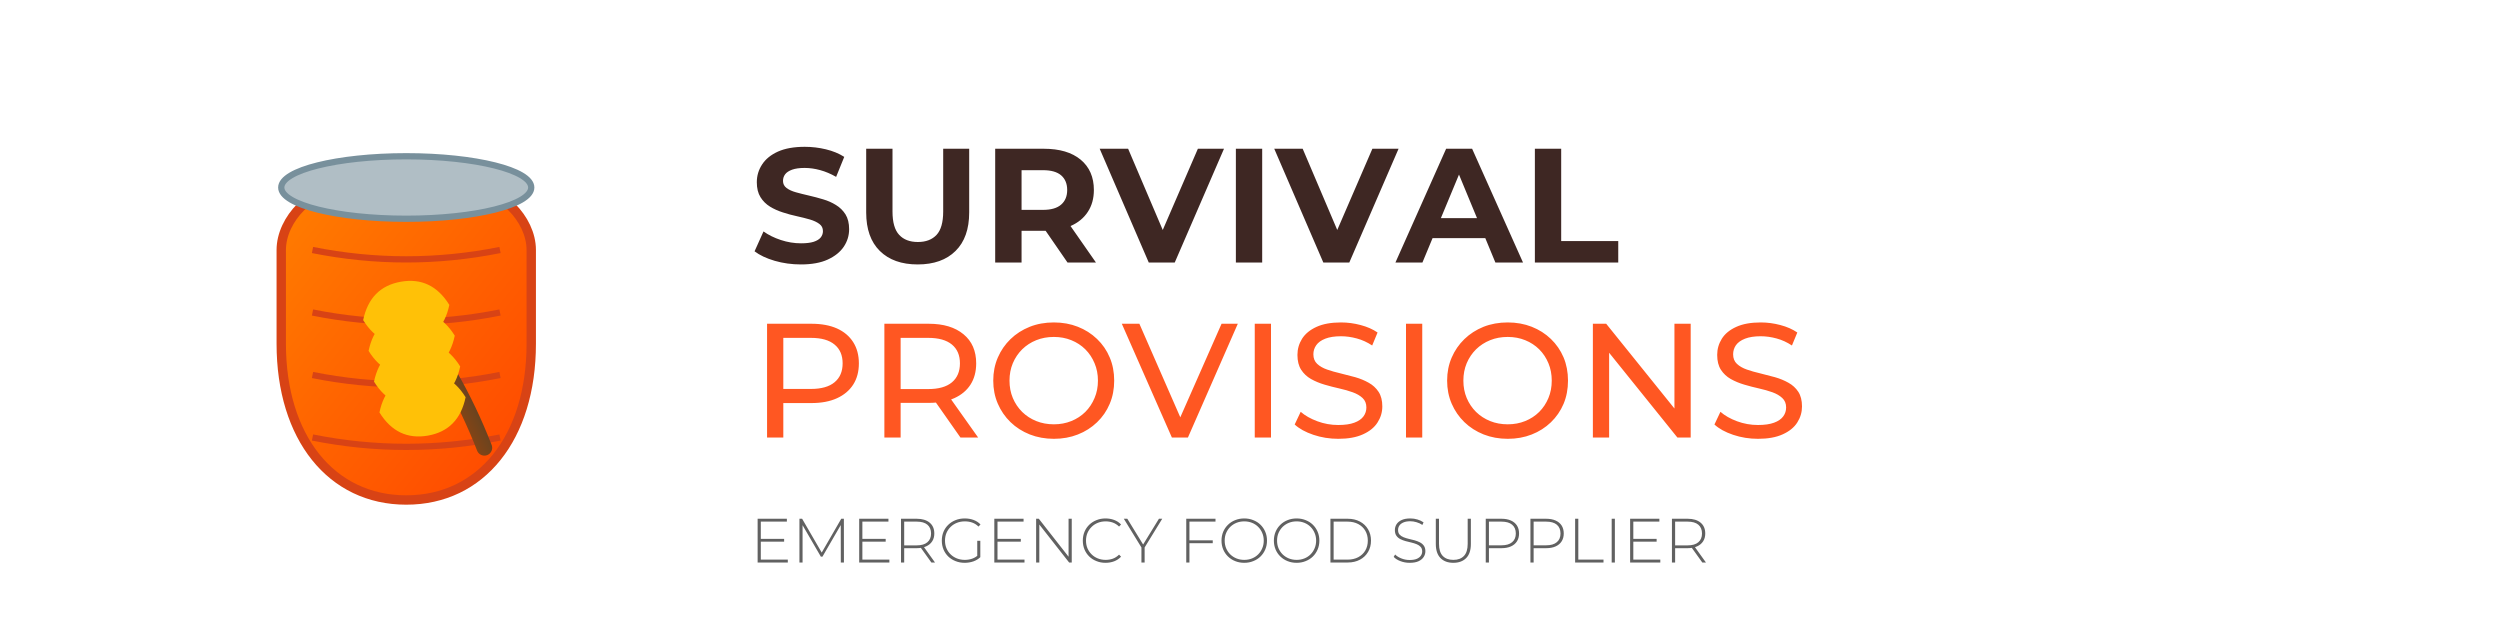 <svg xmlns="http://www.w3.org/2000/svg" width="400" height="100" viewBox="0 0 400 100">
  <defs>
    <linearGradient id="gradientOrange" x1="0%" y1="0%" x2="100%" y2="100%">
      <stop offset="0%" style="stop-color:#FF7E00;stop-opacity:1"/>
      <stop offset="100%" style="stop-color:#FF4500;stop-opacity:1"/>
    </linearGradient>
    <linearGradient id="gradientBrown" x1="0%" y1="0%" x2="100%" y2="100%">
      <stop offset="0%" style="stop-color:#8B4513;stop-opacity:1"/>
      <stop offset="100%" style="stop-color:#654321;stop-opacity:1"/>
    </linearGradient>
    <filter id="shadow" x="-20%" y="-20%" width="140%" height="140%">
      <feDropShadow dx="1" dy="1" stdDeviation="1" flood-color="#0006"/>
    </filter>
  </defs>
  
  <!-- Can Icon with Leaf -->
  <g transform="translate(25, 20)" filter="url(#shadow)">
    <!-- Can Body -->
    <path d="M40,60 C52,60 60,50 60,35 L60,20 C60,15 55,10 50,10 L30,10 C25,10 20,15 20,20 L20,35 C20,50 28,60 40,60 Z" fill="url(#gradientOrange)" stroke="#D84315" stroke-width="1.5"/>
    <!-- Can Lid -->
    <ellipse cx="40" cy="10" rx="20" ry="5" fill="#B0BEC5" stroke="#78909C" stroke-width="1"/>
    <!-- Ridges on Can -->
    <path d="M25,20 C35,22 45,22 55,20" fill="none" stroke="#D84315" stroke-width="1"/>
    <path d="M25,30 C35,32 45,32 55,30" fill="none" stroke="#D84315" stroke-width="1"/>
    <path d="M25,40 C35,42 45,42 55,40" fill="none" stroke="#D84315" stroke-width="1"/>
    <path d="M25,50 C35,52 45,52 55,50" fill="none" stroke="#D84315" stroke-width="1"/>
    
    <!-- Wheat Stalk -->
    <g transform="translate(40, 30) rotate(-30)">
      <path d="M0,25 Q2,12 0,0" fill="none" stroke="url(#gradientBrown)" stroke-width="2.5" stroke-linecap="round"/>
      <!-- Wheat Grains -->
      <g transform="rotate(20)">
        <path d="M0,5 Q5,5 7,0 Q5,-5 0,-5 Q-5,-5 -7,0 Q-5,5 0,5 Z" fill="#FFC107"/>
        <path d="M0,10 Q5,10 7,5 Q5,0 0,0 Q-5,0 -7,5 Q-5,10 0,10 Z" fill="#FFC107"/>
        <path d="M0,15 Q5,15 7,10 Q5,5 0,5 Q-5,5 -7,10 Q-5,15 0,15 Z" fill="#FFC107"/>
        <path d="M0,20 Q5,20 7,15 Q5,10 0,10 Q-5,10 -7,15 Q-5,20 0,20 Z" fill="#FFC107"/>
      </g>
    </g>
  </g>
  
  <!-- Company Name -->
  <path d="M128.14 42.31L128.14 42.31Q125.95 42.31 123.95 41.73Q121.95 41.14 120.73 40.21L120.73 40.21L122.16 37.03Q123.33 37.87 124.93 38.40Q126.53 38.93 128.16 38.93L128.16 38.93Q129.41 38.93 130.18 38.69Q130.95 38.44 131.31 38.00Q131.67 37.55 131.67 36.98L131.67 36.98Q131.67 36.25 131.10 35.83Q130.53 35.40 129.59 35.12Q128.66 34.85 127.53 34.60Q126.40 34.36 125.27 33.99Q124.13 33.63 123.20 33.06Q122.26 32.48 121.68 31.55Q121.09 30.61 121.09 29.16L121.09 29.16Q121.09 27.60 121.94 26.31Q122.78 25.02 124.48 24.25Q126.19 23.49 128.76 23.49L128.76 23.49Q130.48 23.49 132.14 23.89Q133.81 24.29 135.08 25.10L135.08 25.10L133.78 28.30Q132.51 27.57 131.23 27.22Q129.96 26.87 128.74 26.87L128.74 26.87Q127.51 26.87 126.73 27.15Q125.95 27.44 125.62 27.89Q125.28 28.35 125.28 28.95L125.28 28.95Q125.28 29.65 125.85 30.08Q126.42 30.51 127.36 30.77Q128.29 31.03 129.43 31.29Q130.56 31.55 131.69 31.89Q132.82 32.22 133.75 32.80Q134.69 33.37 135.28 34.30Q135.86 35.24 135.86 36.67L135.86 36.67Q135.86 38.20 135.00 39.48Q134.14 40.75 132.44 41.53Q130.74 42.31 128.14 42.31ZM146.83 42.31L146.83 42.31Q142.96 42.31 140.77 40.15Q138.59 38.00 138.59 33.99L138.59 33.99L138.59 23.80L142.80 23.80L142.80 33.84Q142.80 36.44 143.87 37.58Q144.93 38.72 146.86 38.72L146.86 38.72Q148.78 38.72 149.85 37.58Q150.91 36.44 150.91 33.84L150.91 33.84L150.91 23.80L155.07 23.80L155.07 33.99Q155.07 38.00 152.89 40.15Q150.71 42.31 146.83 42.31ZM163.45 42L159.23 42L159.23 23.80L167.01 23.80Q170.80 23.80 172.91 25.55Q175.02 27.31 175.02 30.40L175.02 30.40Q175.02 32.43 174.05 33.90Q173.09 35.37 171.32 36.15Q169.56 36.93 167.11 36.93L167.11 36.93L161.57 36.93L163.45 35.08L163.45 42ZM175.35 42L170.80 42L166.25 35.40L170.75 35.40L175.35 42ZM163.45 25.23L163.45 35.55L161.57 33.58L166.88 33.58Q168.83 33.58 169.79 32.73Q170.75 31.89 170.75 30.40L170.75 30.40Q170.75 28.90 169.79 28.06Q168.83 27.23 166.88 27.23L166.88 27.23L161.57 27.23L163.45 25.23ZM187.96 42L183.80 42L175.95 23.80L180.50 23.80L187.37 39.92L184.69 39.92L191.66 23.80L195.84 23.80L187.96 42ZM201.95 42L197.74 42L197.74 23.80L201.95 23.80L201.95 42ZM215.89 42L211.73 42L203.88 23.80L208.43 23.80L215.29 39.92L212.61 39.92L219.58 23.80L223.77 23.80L215.89 42ZM227.59 42L223.27 42L231.38 23.80L235.54 23.80L243.68 42L239.26 42L232.61 25.93L234.27 25.93L227.59 42ZM238.95 38.10L227.33 38.10L228.45 34.90L237.81 34.90L238.95 38.10ZM258.92 42L245.58 42L245.58 23.80L249.79 23.80L249.79 38.57L258.92 38.57L258.92 42Z" fill="#3E2723"/>
  <path d="M125.33 70L122.73 70L122.73 51.80L129.83 51.80Q132.22 51.80 133.91 52.55Q135.60 53.31 136.51 54.74Q137.42 56.17 137.42 58.14L137.42 58.14Q137.42 60.12 136.51 61.54Q135.60 62.95 133.91 63.72Q132.22 64.49 129.83 64.49L129.83 64.49L124.16 64.49L125.33 63.27L125.33 70ZM125.33 52.76L125.33 63.53L124.16 62.23L129.75 62.23Q132.25 62.23 133.53 61.16Q134.82 60.09 134.82 58.14L134.82 58.14Q134.82 56.19 133.53 55.13Q132.25 54.06 129.75 54.06L129.75 54.06L124.16 54.06L125.33 52.76ZM144.10 70L141.50 70L141.50 51.80L148.60 51.80Q152.14 51.80 154.16 53.48Q156.19 55.15 156.19 58.14L156.19 58.14Q156.19 60.12 155.28 61.54Q154.37 62.95 152.68 63.71Q150.99 64.46 148.60 64.46L148.60 64.46L142.93 64.46L144.10 63.27L144.10 70ZM156.50 70L153.67 70L149.04 63.40L151.82 63.40L156.50 70ZM144.10 52.76L144.10 63.53L142.93 62.25L148.52 62.25Q151.02 62.25 152.31 61.17Q153.59 60.09 153.59 58.14L153.59 58.14Q153.59 56.19 152.31 55.13Q151.02 54.06 148.52 54.06L148.52 54.06L142.93 54.06L144.10 52.76ZM168.62 70.21L168.62 70.21Q166.54 70.21 164.76 69.51Q162.98 68.80 161.68 67.54Q160.38 66.28 159.65 64.59Q158.92 62.90 158.92 60.90L158.92 60.90Q158.92 58.90 159.65 57.21Q160.38 55.52 161.68 54.26Q162.98 53.00 164.75 52.29Q166.51 51.59 168.62 51.59L168.62 51.59Q170.70 51.59 172.45 52.28Q174.21 52.97 175.52 54.23Q176.84 55.49 177.55 57.18Q178.27 58.87 178.27 60.90L178.27 60.90Q178.27 62.93 177.55 64.62Q176.84 66.31 175.52 67.57Q174.21 68.83 172.45 69.52Q170.70 70.21 168.62 70.21ZM168.62 67.89L168.62 67.89Q170.13 67.89 171.41 67.37Q172.70 66.85 173.65 65.91Q174.60 64.96 175.13 63.68Q175.67 62.41 175.67 60.90L175.67 60.90Q175.67 59.39 175.13 58.12Q174.60 56.84 173.65 55.89Q172.70 54.95 171.41 54.43Q170.13 53.91 168.62 53.91L168.62 53.91Q167.09 53.91 165.80 54.43Q164.51 54.95 163.55 55.89Q162.59 56.84 162.05 58.12Q161.52 59.39 161.52 60.90L161.52 60.90Q161.52 62.41 162.05 63.68Q162.59 64.96 163.55 65.91Q164.51 66.85 165.80 67.37Q167.09 67.89 168.62 67.89ZM190.07 70L187.50 70L179.49 51.80L182.30 51.80L189.65 68.60L188.04 68.60L195.45 51.80L198.05 51.80L190.07 70ZM203.36 70L200.76 70L200.76 51.80L203.36 51.80L203.36 70ZM214.12 70.21L214.12 70.21Q212.04 70.21 210.14 69.57Q208.24 68.93 207.15 67.92L207.15 67.92L208.11 65.89Q209.15 66.80 210.77 67.40Q212.38 68.00 214.12 68.00L214.12 68.00Q215.71 68.00 216.69 67.63Q217.68 67.27 218.15 66.63Q218.62 66.00 218.62 65.19L218.62 65.19Q218.62 64.25 218.01 63.68Q217.40 63.11 216.42 62.76Q215.45 62.41 214.28 62.15Q213.11 61.89 211.92 61.54Q210.74 61.19 209.76 60.64Q208.79 60.09 208.19 59.17Q207.59 58.25 207.59 56.79L207.59 56.79Q207.59 55.39 208.33 54.20Q209.08 53.02 210.62 52.31Q212.17 51.59 214.56 51.59L214.56 51.59Q216.15 51.59 217.71 52.01Q219.27 52.42 220.41 53.20L220.41 53.20L219.55 55.28Q218.38 54.50 217.08 54.15Q215.78 53.80 214.56 53.80L214.56 53.80Q213.03 53.80 212.04 54.19Q211.05 54.58 210.60 55.23Q210.14 55.88 210.14 56.69L210.14 56.69Q210.14 57.65 210.75 58.22Q211.36 58.79 212.34 59.13Q213.31 59.47 214.48 59.74Q215.65 60.02 216.84 60.35Q218.02 60.69 218.99 61.24Q219.97 61.78 220.57 62.69Q221.17 63.60 221.17 65.03L221.17 65.03Q221.17 66.41 220.41 67.59Q219.66 68.78 218.08 69.49Q216.51 70.21 214.12 70.21ZM227.56 70L224.96 70L224.96 51.80L227.56 51.80L227.56 70ZM241.24 70.21L241.24 70.21Q239.16 70.21 237.38 69.51Q235.60 68.80 234.30 67.54Q233.00 66.28 232.27 64.59Q231.54 62.90 231.54 60.90L231.54 60.90Q231.54 58.90 232.27 57.21Q233.00 55.52 234.30 54.26Q235.60 53.00 237.36 52.29Q239.13 51.59 241.24 51.59L241.24 51.59Q243.32 51.59 245.07 52.28Q246.83 52.97 248.14 54.23Q249.45 55.49 250.17 57.18Q250.88 58.87 250.88 60.90L250.88 60.90Q250.88 62.93 250.17 64.62Q249.45 66.31 248.14 67.57Q246.83 68.83 245.07 69.52Q243.32 70.21 241.24 70.21ZM241.24 67.89L241.24 67.89Q242.75 67.89 244.03 67.37Q245.32 66.85 246.27 65.91Q247.22 64.96 247.75 63.68Q248.28 62.41 248.28 60.90L248.28 60.90Q248.28 59.39 247.75 58.12Q247.22 56.84 246.27 55.89Q245.32 54.95 244.03 54.43Q242.75 53.91 241.24 53.91L241.24 53.91Q239.70 53.91 238.42 54.43Q237.13 54.95 236.17 55.89Q235.21 56.84 234.67 58.12Q234.14 59.39 234.14 60.90L234.14 60.90Q234.14 62.41 234.67 63.68Q235.21 64.96 236.17 65.91Q237.13 66.85 238.42 67.37Q239.70 67.89 241.24 67.89ZM257.46 70L254.86 70L254.86 51.80L256.99 51.80L269.03 66.75L267.91 66.75L267.91 51.80L270.51 51.80L270.51 70L268.38 70L256.34 55.05L257.46 55.05L257.46 70ZM281.28 70.21L281.28 70.21Q279.20 70.21 277.30 69.57Q275.40 68.93 274.31 67.92L274.31 67.92L275.27 65.89Q276.31 66.80 277.92 67.40Q279.54 68.00 281.28 68.00L281.28 68.00Q282.86 68.00 283.85 67.63Q284.84 67.27 285.31 66.63Q285.78 66.00 285.78 65.19L285.78 65.19Q285.78 64.25 285.16 63.68Q284.55 63.11 283.58 62.76Q282.60 62.41 281.43 62.15Q280.26 61.89 279.08 61.54Q277.90 61.19 276.92 60.64Q275.95 60.09 275.35 59.17Q274.75 58.25 274.75 56.79L274.75 56.79Q274.75 55.39 275.49 54.20Q276.23 53.02 277.78 52.31Q279.33 51.59 281.72 51.59L281.72 51.59Q283.31 51.59 284.87 52.01Q286.43 52.42 287.57 53.20L287.57 53.20L286.71 55.28Q285.54 54.50 284.24 54.15Q282.94 53.80 281.72 53.80L281.72 53.80Q280.19 53.80 279.20 54.19Q278.21 54.58 277.75 55.23Q277.30 55.88 277.30 56.69L277.30 56.69Q277.30 57.65 277.91 58.22Q278.52 58.79 279.50 59.13Q280.47 59.47 281.64 59.74Q282.81 60.02 283.99 60.35Q285.18 60.69 286.15 61.24Q287.13 61.78 287.73 62.69Q288.32 63.60 288.32 65.03L288.32 65.03Q288.32 66.41 287.57 67.59Q286.82 68.78 285.24 69.49Q283.67 70.21 281.28 70.21Z" fill="#FF5722"/>
  
  <!-- Tagline -->
  <path d="M126.05 90L121.22 90L121.22 83L125.90 83L125.90 83.46L121.73 83.46L121.73 89.54L126.05 89.54L126.05 90ZM125.46 86.67L121.67 86.67L121.67 86.22L125.46 86.22L125.46 86.67ZM128.41 90L127.91 90L127.91 83L128.34 83L131.59 88.61L131.36 88.61L134.60 83L135.02 83L135.03 90L134.53 90L134.52 83.77L134.66 83.77L131.59 89.07L131.34 89.07L128.26 83.77L128.41 83.77L128.41 90ZM142.30 90L137.47 90L137.47 83L142.15 83L142.15 83.46L137.98 83.46L137.98 89.54L142.30 89.54L142.30 90ZM141.71 86.67L137.92 86.67L137.92 86.22L141.71 86.22L141.71 86.67ZM144.67 90L144.16 90L144.16 83L146.67 83Q147.99 83 148.74 83.62Q149.49 84.24 149.49 85.36L149.49 85.36Q149.49 86.09 149.15 86.61Q148.81 87.14 148.18 87.42Q147.55 87.71 146.67 87.71L146.67 87.71L144.44 87.71L144.67 87.47L144.67 90ZM149.60 90L149.02 90L147.20 87.46L147.78 87.46L149.60 90ZM144.67 83.21L144.67 87.50L144.44 87.26L146.67 87.26Q147.80 87.26 148.38 86.76Q148.97 86.26 148.97 85.36L148.97 85.36Q148.97 84.45 148.38 83.95Q147.80 83.46 146.67 83.46L146.67 83.46L144.44 83.46L144.67 83.21ZM154.35 90.05L154.35 90.05Q153.56 90.05 152.89 89.78Q152.22 89.52 151.72 89.04Q151.23 88.56 150.96 87.92Q150.69 87.27 150.69 86.50L150.69 86.50Q150.69 85.73 150.96 85.08Q151.23 84.44 151.73 83.96Q152.23 83.48 152.89 83.22Q153.56 82.95 154.36 82.95L154.36 82.95Q155.12 82.95 155.77 83.19Q156.42 83.43 156.88 83.91L156.88 83.91L156.56 84.25Q156.10 83.80 155.55 83.61Q155.01 83.42 154.37 83.42L154.37 83.42Q153.69 83.42 153.11 83.65Q152.53 83.88 152.10 84.30Q151.67 84.72 151.43 85.28Q151.20 85.84 151.20 86.50L151.20 86.50Q151.20 87.16 151.43 87.72Q151.67 88.28 152.10 88.70Q152.53 89.12 153.11 89.35Q153.69 89.58 154.37 89.58L154.37 89.58Q154.99 89.58 155.54 89.39Q156.10 89.20 156.56 88.76L156.56 88.76L156.85 89.15Q156.38 89.60 155.72 89.83Q155.07 90.05 154.35 90.05ZM156.85 86.53L156.85 89.15L156.36 89.09L156.36 86.53L156.85 86.53ZM163.92 90L159.09 90L159.09 83L163.77 83L163.77 83.46L159.60 83.46L159.60 89.54L163.92 89.54L163.92 90ZM163.33 86.67L159.54 86.67L159.54 86.22L163.33 86.22L163.33 86.67ZM166.29 90L165.78 90L165.78 83L166.21 83L171.20 89.37L170.97 89.37L170.97 83L171.48 83L171.48 90L171.06 90L166.06 83.63L166.29 83.63L166.29 90ZM176.88 90.05L176.88 90.05Q176.10 90.05 175.44 89.78Q174.77 89.52 174.28 89.04Q173.79 88.56 173.52 87.92Q173.25 87.27 173.25 86.50L173.25 86.50Q173.25 85.73 173.52 85.08Q173.79 84.44 174.28 83.96Q174.78 83.48 175.44 83.22Q176.10 82.95 176.88 82.95L176.88 82.95Q177.62 82.95 178.26 83.19Q178.91 83.43 179.37 83.92L179.37 83.92L179.05 84.25Q178.60 83.81 178.05 83.61Q177.51 83.42 176.90 83.42L176.90 83.42Q176.23 83.42 175.66 83.65Q175.08 83.88 174.66 84.30Q174.23 84.72 173.99 85.28Q173.76 85.84 173.76 86.50L173.76 86.50Q173.76 87.16 173.99 87.72Q174.23 88.28 174.66 88.70Q175.08 89.12 175.66 89.35Q176.23 89.58 176.90 89.58L176.90 89.58Q177.51 89.58 178.05 89.39Q178.60 89.19 179.05 88.74L179.05 88.74L179.37 89.07Q178.91 89.56 178.26 89.81Q177.62 90.05 176.88 90.05ZM183.14 90L182.63 90L182.63 87.46L182.75 87.79L179.81 83L180.37 83L183.04 87.35L182.76 87.35L185.43 83L185.96 83L183.02 87.79L183.14 87.46L183.14 90ZM190.31 90L189.80 90L189.80 83L194.48 83L194.48 83.46L190.31 83.46L190.31 90ZM194.04 86.91L190.25 86.91L190.25 86.45L194.04 86.45L194.04 86.91ZM199.08 90.05L199.08 90.05Q198.30 90.05 197.63 89.78Q196.97 89.52 196.47 89.03Q195.98 88.55 195.71 87.91Q195.44 87.26 195.44 86.50L195.44 86.50Q195.44 85.74 195.71 85.09Q195.98 84.45 196.47 83.97Q196.97 83.48 197.63 83.22Q198.30 82.95 199.08 82.95L199.08 82.95Q199.86 82.95 200.52 83.22Q201.19 83.48 201.68 83.96Q202.17 84.44 202.44 85.08Q202.72 85.73 202.72 86.50L202.72 86.50Q202.72 87.27 202.44 87.92Q202.17 88.56 201.68 89.04Q201.19 89.52 200.52 89.78Q199.86 90.05 199.08 90.05ZM199.08 89.58L199.08 89.58Q199.75 89.58 200.32 89.35Q200.89 89.12 201.31 88.70Q201.73 88.28 201.96 87.72Q202.20 87.16 202.20 86.50L202.20 86.50Q202.20 85.83 201.96 85.28Q201.73 84.72 201.31 84.30Q200.89 83.88 200.32 83.65Q199.75 83.42 199.08 83.42L199.08 83.42Q198.41 83.42 197.84 83.65Q197.27 83.88 196.84 84.30Q196.42 84.72 196.18 85.28Q195.95 85.83 195.95 86.50L195.95 86.50Q195.95 87.16 196.18 87.72Q196.42 88.28 196.84 88.70Q197.27 89.12 197.84 89.35Q198.41 89.58 199.08 89.58ZM207.46 90.05L207.46 90.05Q206.68 90.05 206.01 89.78Q205.35 89.52 204.85 89.03Q204.36 88.55 204.09 87.91Q203.82 87.26 203.82 86.50L203.82 86.50Q203.82 85.74 204.09 85.09Q204.36 84.45 204.85 83.97Q205.35 83.48 206.01 83.22Q206.68 82.95 207.46 82.95L207.46 82.95Q208.24 82.95 208.90 83.22Q209.57 83.48 210.06 83.96Q210.55 84.44 210.82 85.08Q211.10 85.73 211.10 86.50L211.10 86.50Q211.10 87.27 210.82 87.92Q210.55 88.56 210.06 89.04Q209.57 89.52 208.90 89.78Q208.24 90.05 207.46 90.05ZM207.46 89.58L207.46 89.58Q208.13 89.58 208.70 89.35Q209.27 89.12 209.69 88.70Q210.11 88.28 210.34 87.72Q210.58 87.16 210.58 86.50L210.58 86.50Q210.58 85.83 210.34 85.28Q210.11 84.72 209.69 84.30Q209.27 83.88 208.70 83.65Q208.13 83.42 207.46 83.42L207.46 83.42Q206.79 83.42 206.22 83.65Q205.65 83.88 205.22 84.30Q204.80 84.72 204.56 85.28Q204.33 85.83 204.33 86.50L204.33 86.50Q204.33 87.16 204.56 87.72Q204.80 88.28 205.22 88.70Q205.65 89.12 206.22 89.35Q206.79 89.58 207.46 89.58ZM215.64 90L212.87 90L212.87 83L215.64 83Q216.75 83 217.59 83.45Q218.43 83.90 218.89 84.69Q219.36 85.48 219.36 86.50L219.36 86.50Q219.36 87.52 218.89 88.31Q218.43 89.10 217.59 89.55Q216.75 90 215.64 90L215.64 90ZM213.38 83.46L213.38 89.54L215.60 89.54Q216.59 89.54 217.32 89.15Q218.05 88.76 218.45 88.08Q218.85 87.39 218.85 86.50L218.85 86.50Q218.85 85.61 218.45 84.92Q218.05 84.24 217.32 83.85Q216.59 83.46 215.60 83.46L215.60 83.46L213.38 83.46ZM225.54 90.05L225.54 90.05Q224.76 90.05 224.06 89.78Q223.37 89.52 222.99 89.10L222.99 89.10L223.22 88.72Q223.58 89.09 224.20 89.34Q224.83 89.60 225.53 89.60L225.53 89.60Q226.23 89.60 226.67 89.42Q227.12 89.23 227.33 88.92Q227.55 88.61 227.55 88.23L227.55 88.23Q227.55 87.78 227.31 87.51Q227.07 87.24 226.68 87.08Q226.29 86.92 225.83 86.81Q225.37 86.70 224.90 86.58Q224.43 86.45 224.04 86.25Q223.65 86.05 223.41 85.70Q223.18 85.36 223.18 84.81L223.18 84.81Q223.18 84.31 223.44 83.89Q223.70 83.47 224.25 83.21Q224.80 82.95 225.66 82.95L225.66 82.95Q226.24 82.95 226.80 83.12Q227.37 83.29 227.77 83.58L227.77 83.58L227.58 83.99Q227.14 83.69 226.63 83.55Q226.13 83.40 225.66 83.40L225.66 83.40Q224.99 83.40 224.55 83.59Q224.11 83.78 223.90 84.09Q223.69 84.41 223.69 84.80L223.69 84.80Q223.69 85.25 223.92 85.52Q224.16 85.79 224.55 85.95Q224.94 86.11 225.41 86.22Q225.88 86.33 226.34 86.45Q226.80 86.58 227.19 86.78Q227.58 86.98 227.82 87.32Q228.06 87.66 228.06 88.20L228.06 88.20Q228.06 88.69 227.79 89.11Q227.52 89.54 226.96 89.80Q226.41 90.05 225.54 90.05ZM232.53 90.05L232.53 90.05Q231.23 90.05 230.48 89.29Q229.73 88.53 229.73 87.03L229.73 87.03L229.73 83L230.24 83L230.24 87.01Q230.24 88.32 230.84 88.95Q231.44 89.58 232.54 89.58L232.54 89.58Q233.63 89.58 234.23 88.95Q234.83 88.32 234.83 87.01L234.83 87.01L234.83 83L235.34 83L235.34 87.03Q235.34 88.53 234.59 89.29Q233.84 90.05 232.53 90.05ZM238.23 90L237.72 90L237.72 83L240.23 83Q241.11 83 241.74 83.28Q242.37 83.56 242.71 84.08Q243.05 84.61 243.05 85.36L243.05 85.36Q243.05 86.09 242.71 86.62Q242.37 87.15 241.74 87.43Q241.11 87.71 240.23 87.71L240.23 87.71L238.00 87.71L238.23 87.47L238.23 90ZM238.23 83.21L238.23 87.50L238.00 87.25L240.23 87.25Q241.36 87.25 241.94 86.75Q242.53 86.26 242.53 85.36L242.53 85.36Q242.53 84.45 241.94 83.95Q241.36 83.46 240.23 83.46L240.23 83.46L238.00 83.46L238.23 83.21ZM245.38 90L244.87 90L244.87 83L247.38 83Q248.26 83 248.89 83.28Q249.52 83.56 249.86 84.08Q250.20 84.61 250.20 85.36L250.20 85.36Q250.20 86.09 249.86 86.62Q249.52 87.15 248.89 87.43Q248.26 87.71 247.38 87.71L247.38 87.71L245.15 87.71L245.38 87.47L245.38 90ZM245.38 83.21L245.38 87.50L245.15 87.25L247.38 87.25Q248.51 87.25 249.09 86.75Q249.68 86.26 249.68 85.36L249.68 85.36Q249.68 84.45 249.09 83.95Q248.51 83.46 247.38 83.46L247.38 83.46L245.15 83.46L245.38 83.21ZM256.56 90L252.02 90L252.02 83L252.53 83L252.53 89.54L256.56 89.54L256.56 90ZM258.38 90L257.87 90L257.87 83L258.38 83L258.38 90ZM265.65 90L260.82 90L260.82 83L265.50 83L265.50 83.46L261.33 83.46L261.33 89.54L265.65 89.54L265.65 90ZM265.06 86.67L261.27 86.67L261.27 86.22L265.06 86.22L265.06 86.67ZM268.02 90L267.51 90L267.51 83L270.02 83Q271.34 83 272.09 83.62Q272.84 84.24 272.84 85.36L272.84 85.36Q272.84 86.09 272.50 86.61Q272.16 87.14 271.53 87.42Q270.90 87.71 270.02 87.71L270.02 87.71L267.79 87.71L268.02 87.47L268.02 90ZM272.95 90L272.37 90L270.55 87.46L271.13 87.46L272.95 90ZM268.02 83.21L268.02 87.50L267.79 87.26L270.02 87.26Q271.15 87.26 271.73 86.76Q272.32 86.26 272.32 85.36L272.32 85.36Q272.32 84.45 271.73 83.95Q271.15 83.46 270.02 83.46L270.02 83.46L267.79 83.46L268.02 83.21Z" fill="#616161"/>
</svg>